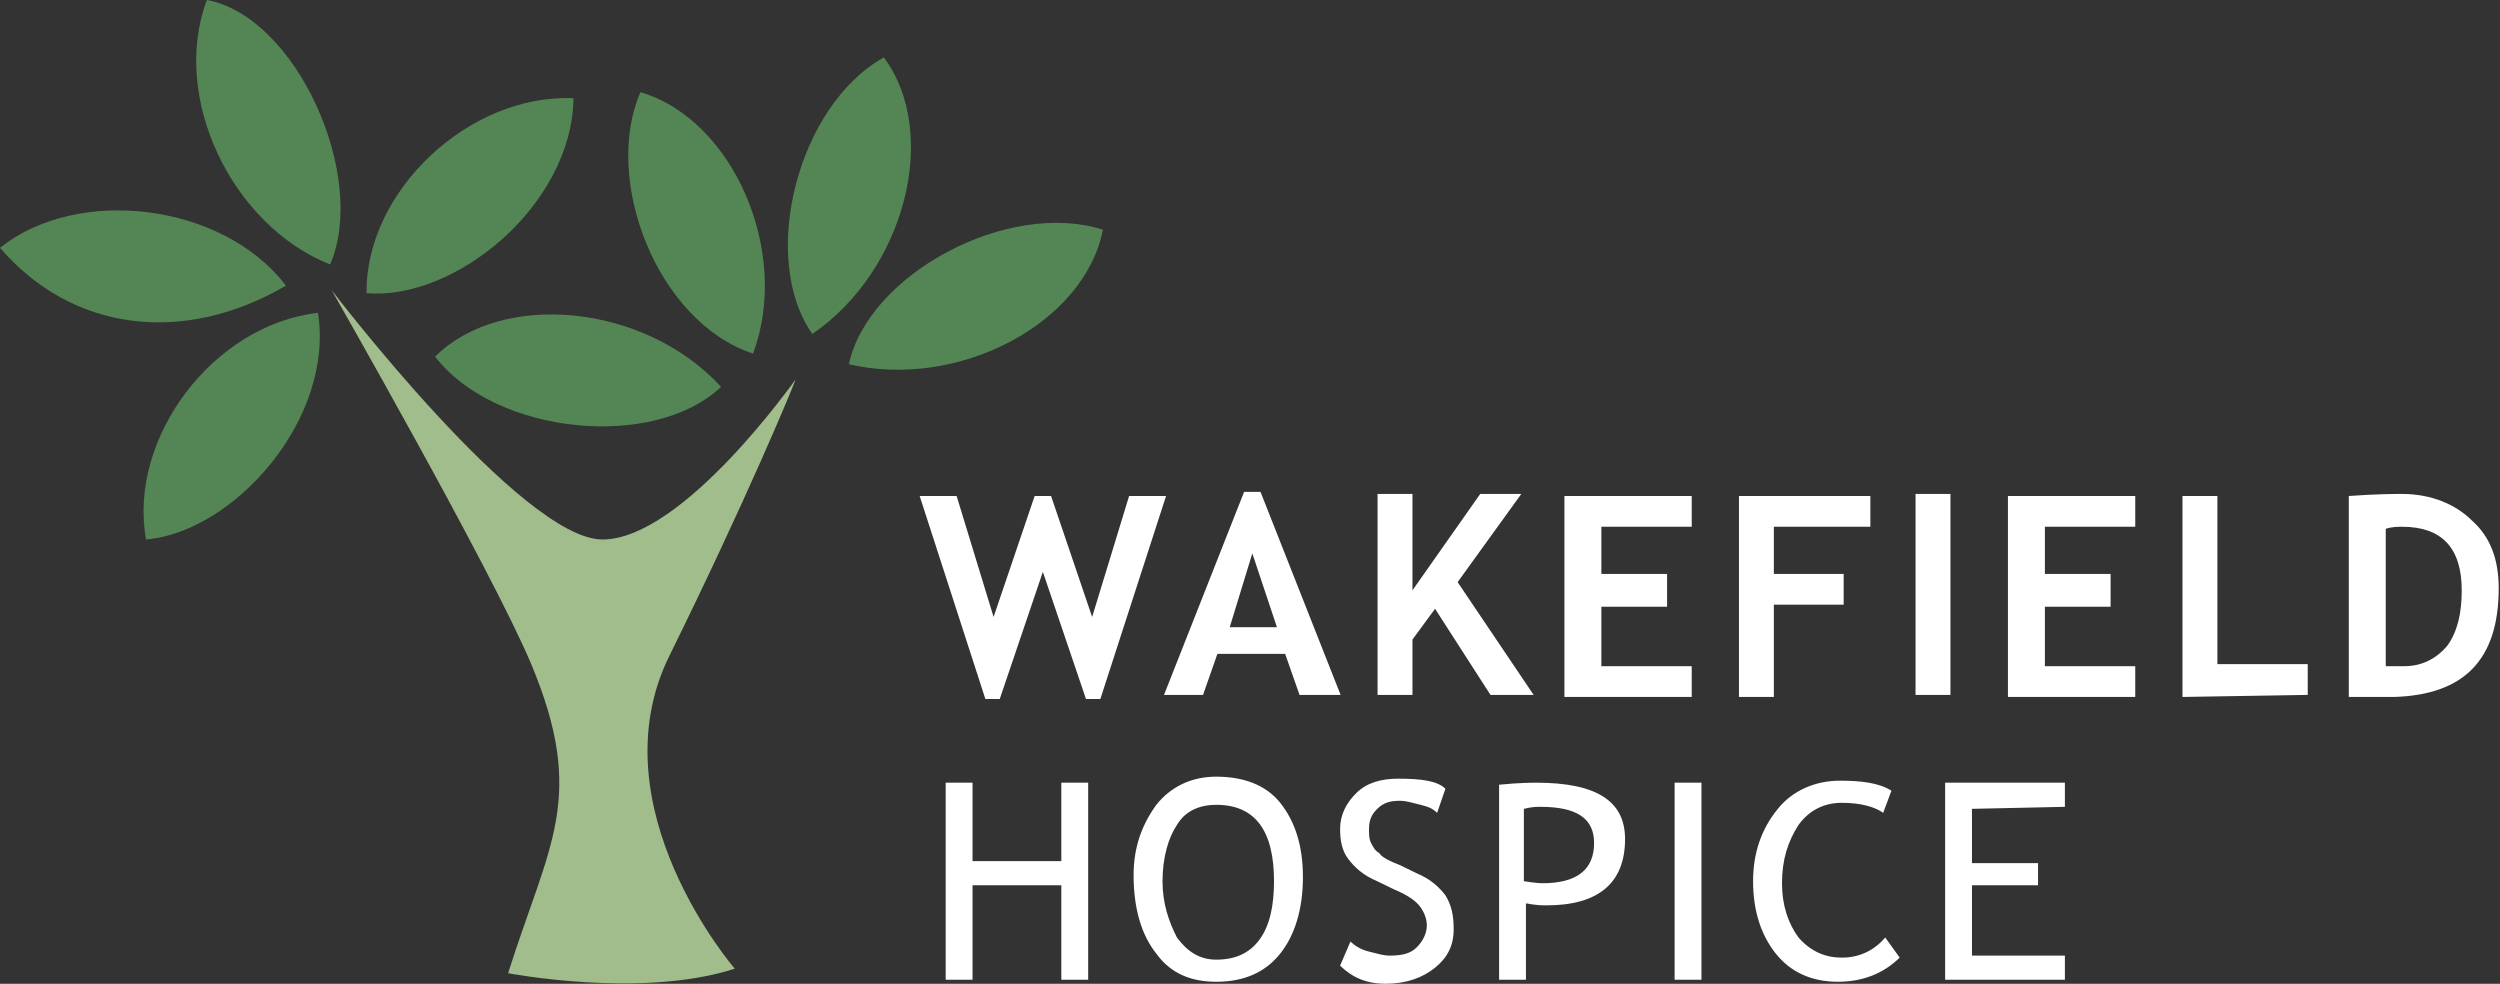 <svg viewBox="0 0 493 194" fill="none" xmlns="http://www.w3.org/2000/svg">
	<rect x="0" y="0" width="493" height="194" fill="#333333" stroke="none"/>
	<path
		d="M100.199 191.914C108.299 166.285 115.799 157.345 104.699 130.823C96.6 111.751 65.4 57.216 65.4 57.216C65.4 57.216 102.899 106.387 118.799 106.387C134.698 106.387 156.898 74.799 156.898 74.799C156.298 76.587 146.998 98.937 131.998 129.333C117.299 159.133 144.898 191.02 144.898 191.02C126.599 196.98 100.199 191.914 100.199 191.914Z"
		fill="#A2BD8C"
	/>
	<path
		d="M148.493 69.734C129.594 63.476 118.794 35.464 126.294 18.18C144.594 23.544 155.993 49.768 148.493 69.734Z"
		fill="#548655"
	/>
	<path
		d="M142.195 76.289C128.996 88.805 97.796 85.825 85.797 70.329C98.996 57.217 127.196 59.899 142.195 76.289Z"
		fill="#548655"
	/>
	<path
		d="M167.393 71.819C171.292 53.939 198.892 39.337 217.491 45.297C213.891 63.773 188.992 76.885 167.393 71.819Z"
		fill="#548655"
	/>
	<path
		d="M62.696 61.686C65.996 82.546 46.197 104.896 28.797 106.386C25.197 86.42 41.997 64.07 62.696 61.686Z"
		fill="#548655"
	/>
	<path
		d="M40.799 0C58.498 3.278 72.598 34.866 65.098 52.151C45.599 44.402 33.599 19.072 40.799 0Z"
		fill="#548655"
	/>
	<path
		d="M56.398 56.32C35.999 68.24 14.1 65.26 0 48.87C15.3 36.651 43.799 39.929 56.398 56.32Z"
		fill="#548655"
	/>
	<path
		d="M113.095 19.368C112.795 40.526 89.696 59.3 72.296 57.81C71.996 37.844 92.396 18.474 113.095 19.368Z"
		fill="#548655"
	/>
	<path
		d="M160.196 65.857C149.696 50.957 157.196 20.859 174.295 11.323C185.395 26.223 178.495 53.341 160.196 65.857Z"
		fill="#548655"
	/>
	<path
		d="M473.71 103.876C481.404 103.876 485.453 107.919 485.453 116.411C485.453 120.859 484.643 124.499 482.618 127.329C480.594 129.756 477.759 131.373 474.115 131.373C472.9 131.373 471.686 131.373 470.471 131.373V104.28C471.686 103.876 472.9 103.876 473.71 103.876ZM492.742 116.007C492.742 110.346 491.122 105.898 487.478 102.662C484.238 99.427 479.379 97.406 473.71 97.406C472.091 97.406 468.851 97.406 463.182 97.81V137.439H472.091C485.858 137.035 492.742 130.16 492.742 116.007ZM455.084 137.035V130.969H437.267V97.81H430.384V137.439L455.084 137.035ZM421.071 103.876V97.81H395.965V137.439H421.071V131.373H403.254V119.646H416.211V113.176H403.254V103.876H421.071ZM377.744 137.035H384.628V97.406H377.744V137.035ZM368.836 103.876V97.81H342.921V137.439H349.804V119.242H363.572V113.176H349.804V103.876H368.836ZM333.608 103.876V97.81H308.503V137.439H333.608V131.373H315.791V119.646H328.749V113.176H315.791V103.876H333.608ZM302.429 137.035L287.447 114.794L299.999 97.406H291.901L278.538 116.411V97.406H271.655V137.035H278.538V126.116L282.993 120.051L293.925 137.035H302.429ZM251.814 123.69H242.5L246.955 109.133L251.814 123.69ZM264.366 137.035L248.574 97.001H245.335L229.543 137.035H237.236L240.071 128.947H253.433L256.268 137.035H264.366ZM229.948 97.81H222.659L215.371 121.668L207.272 97.81H204.033L195.935 121.668L188.646 97.81H181.357L194.315 137.843H197.149L205.653 112.772L214.156 137.843H216.99L229.948 97.81Z"
		fill="white"
	/>
	<path
		d="M407.197 159.106V154.347H383.579V193.207H407.197V188.448H388.872V174.57H401.903V170.208H388.872V159.502L407.197 159.106ZM362.811 153.951C357.924 153.951 353.445 155.933 350.595 159.502C347.337 163.467 345.708 168.226 345.708 173.777C345.708 179.725 347.337 184.483 350.188 188.052C353.038 191.621 357.11 193.603 362.404 193.603C367.29 193.603 371.362 192.017 374.62 188.845L371.77 184.88C369.734 187.259 366.883 188.845 363.218 188.845C359.961 188.845 357.11 187.655 354.667 184.88C352.631 182.104 351.409 178.535 351.409 174.174C351.409 169.415 352.631 165.847 354.667 162.674C356.703 159.899 359.553 158.313 363.218 158.313C366.883 158.313 369.734 159.106 371.362 160.295L372.991 155.933C370.548 154.347 366.883 153.951 362.811 153.951ZM330.234 193.207H335.528V154.347H330.234V193.207ZM303.766 159.106C311.096 159.106 314.353 161.485 314.353 166.243C314.353 171.398 311.096 174.174 304.173 174.174C304.173 174.174 302.952 174.174 300.508 173.777V159.502C302.137 159.106 302.952 159.106 303.766 159.106ZM304.988 178.535C315.168 178.535 320.461 174.174 320.461 165.45C320.461 157.916 314.761 154.347 302.952 154.347C302.137 154.347 299.694 154.347 295.622 154.744V193.207H300.915V178.139C302.952 178.535 304.173 178.535 304.988 178.535ZM273.225 194C277.297 194 280.555 192.81 282.998 190.828C285.442 188.845 286.663 186.466 286.663 183.294C286.663 180.518 286.256 178.535 285.034 176.553C283.813 174.967 282.184 173.381 279.333 172.191L276.076 170.605C274.04 169.812 272.411 169.019 272.004 168.226C271.189 167.829 270.782 167.036 270.375 166.243C269.968 165.45 269.968 164.657 269.968 163.467C269.968 161.881 270.375 160.692 271.597 159.502C272.818 158.313 274.04 157.916 276.076 157.916C277.297 157.916 278.519 158.313 280.148 158.709C281.777 159.106 282.591 159.502 283.406 160.295L285.034 155.537C283.406 153.951 280.148 153.554 275.669 153.554C272.411 153.554 269.561 154.347 267.524 156.33C265.488 158.313 264.267 160.692 264.267 163.467C264.267 165.847 264.674 167.829 265.896 169.415C267.117 171.001 268.746 172.588 271.597 173.777L274.854 175.363C277.705 176.553 279.333 177.742 280.148 178.932C280.962 180.121 281.37 181.311 281.37 182.501C281.37 184.087 280.555 185.673 279.333 186.862C278.112 188.052 276.483 188.448 274.04 188.448C272.818 188.448 271.597 188.052 269.968 187.655C268.339 187.259 267.117 186.466 266.303 185.673L264.267 190.431C266.71 192.81 269.561 194 273.225 194ZM232.097 162.674C233.726 159.899 236.577 158.709 239.834 158.709C247.571 158.709 251.236 163.864 251.236 173.777C251.236 178.535 250.422 182.501 248.386 185.276C246.35 188.052 243.499 189.242 239.834 189.242C236.577 189.242 234.133 187.655 232.097 184.88C230.469 181.708 229.247 178.139 229.247 173.777C229.247 169.019 230.469 165.054 232.097 162.674ZM228.025 188.052C230.876 192.017 234.948 193.603 239.834 193.603C245.535 193.603 249.607 191.621 252.458 188.052C255.308 184.483 256.937 179.328 256.937 172.984C256.937 166.64 255.308 161.881 252.458 158.313C249.607 154.744 245.128 153.158 239.834 153.158C234.948 153.158 230.876 155.14 228.025 158.709C225.175 162.674 223.546 167.036 223.546 172.587C223.546 179.328 225.175 184.483 228.025 188.052ZM214.588 193.207V154.347H209.294V169.812H191.784V154.347H186.49V193.207H191.784V174.57H209.294V193.207H214.588Z"
		fill="white"
	/>
</svg>
